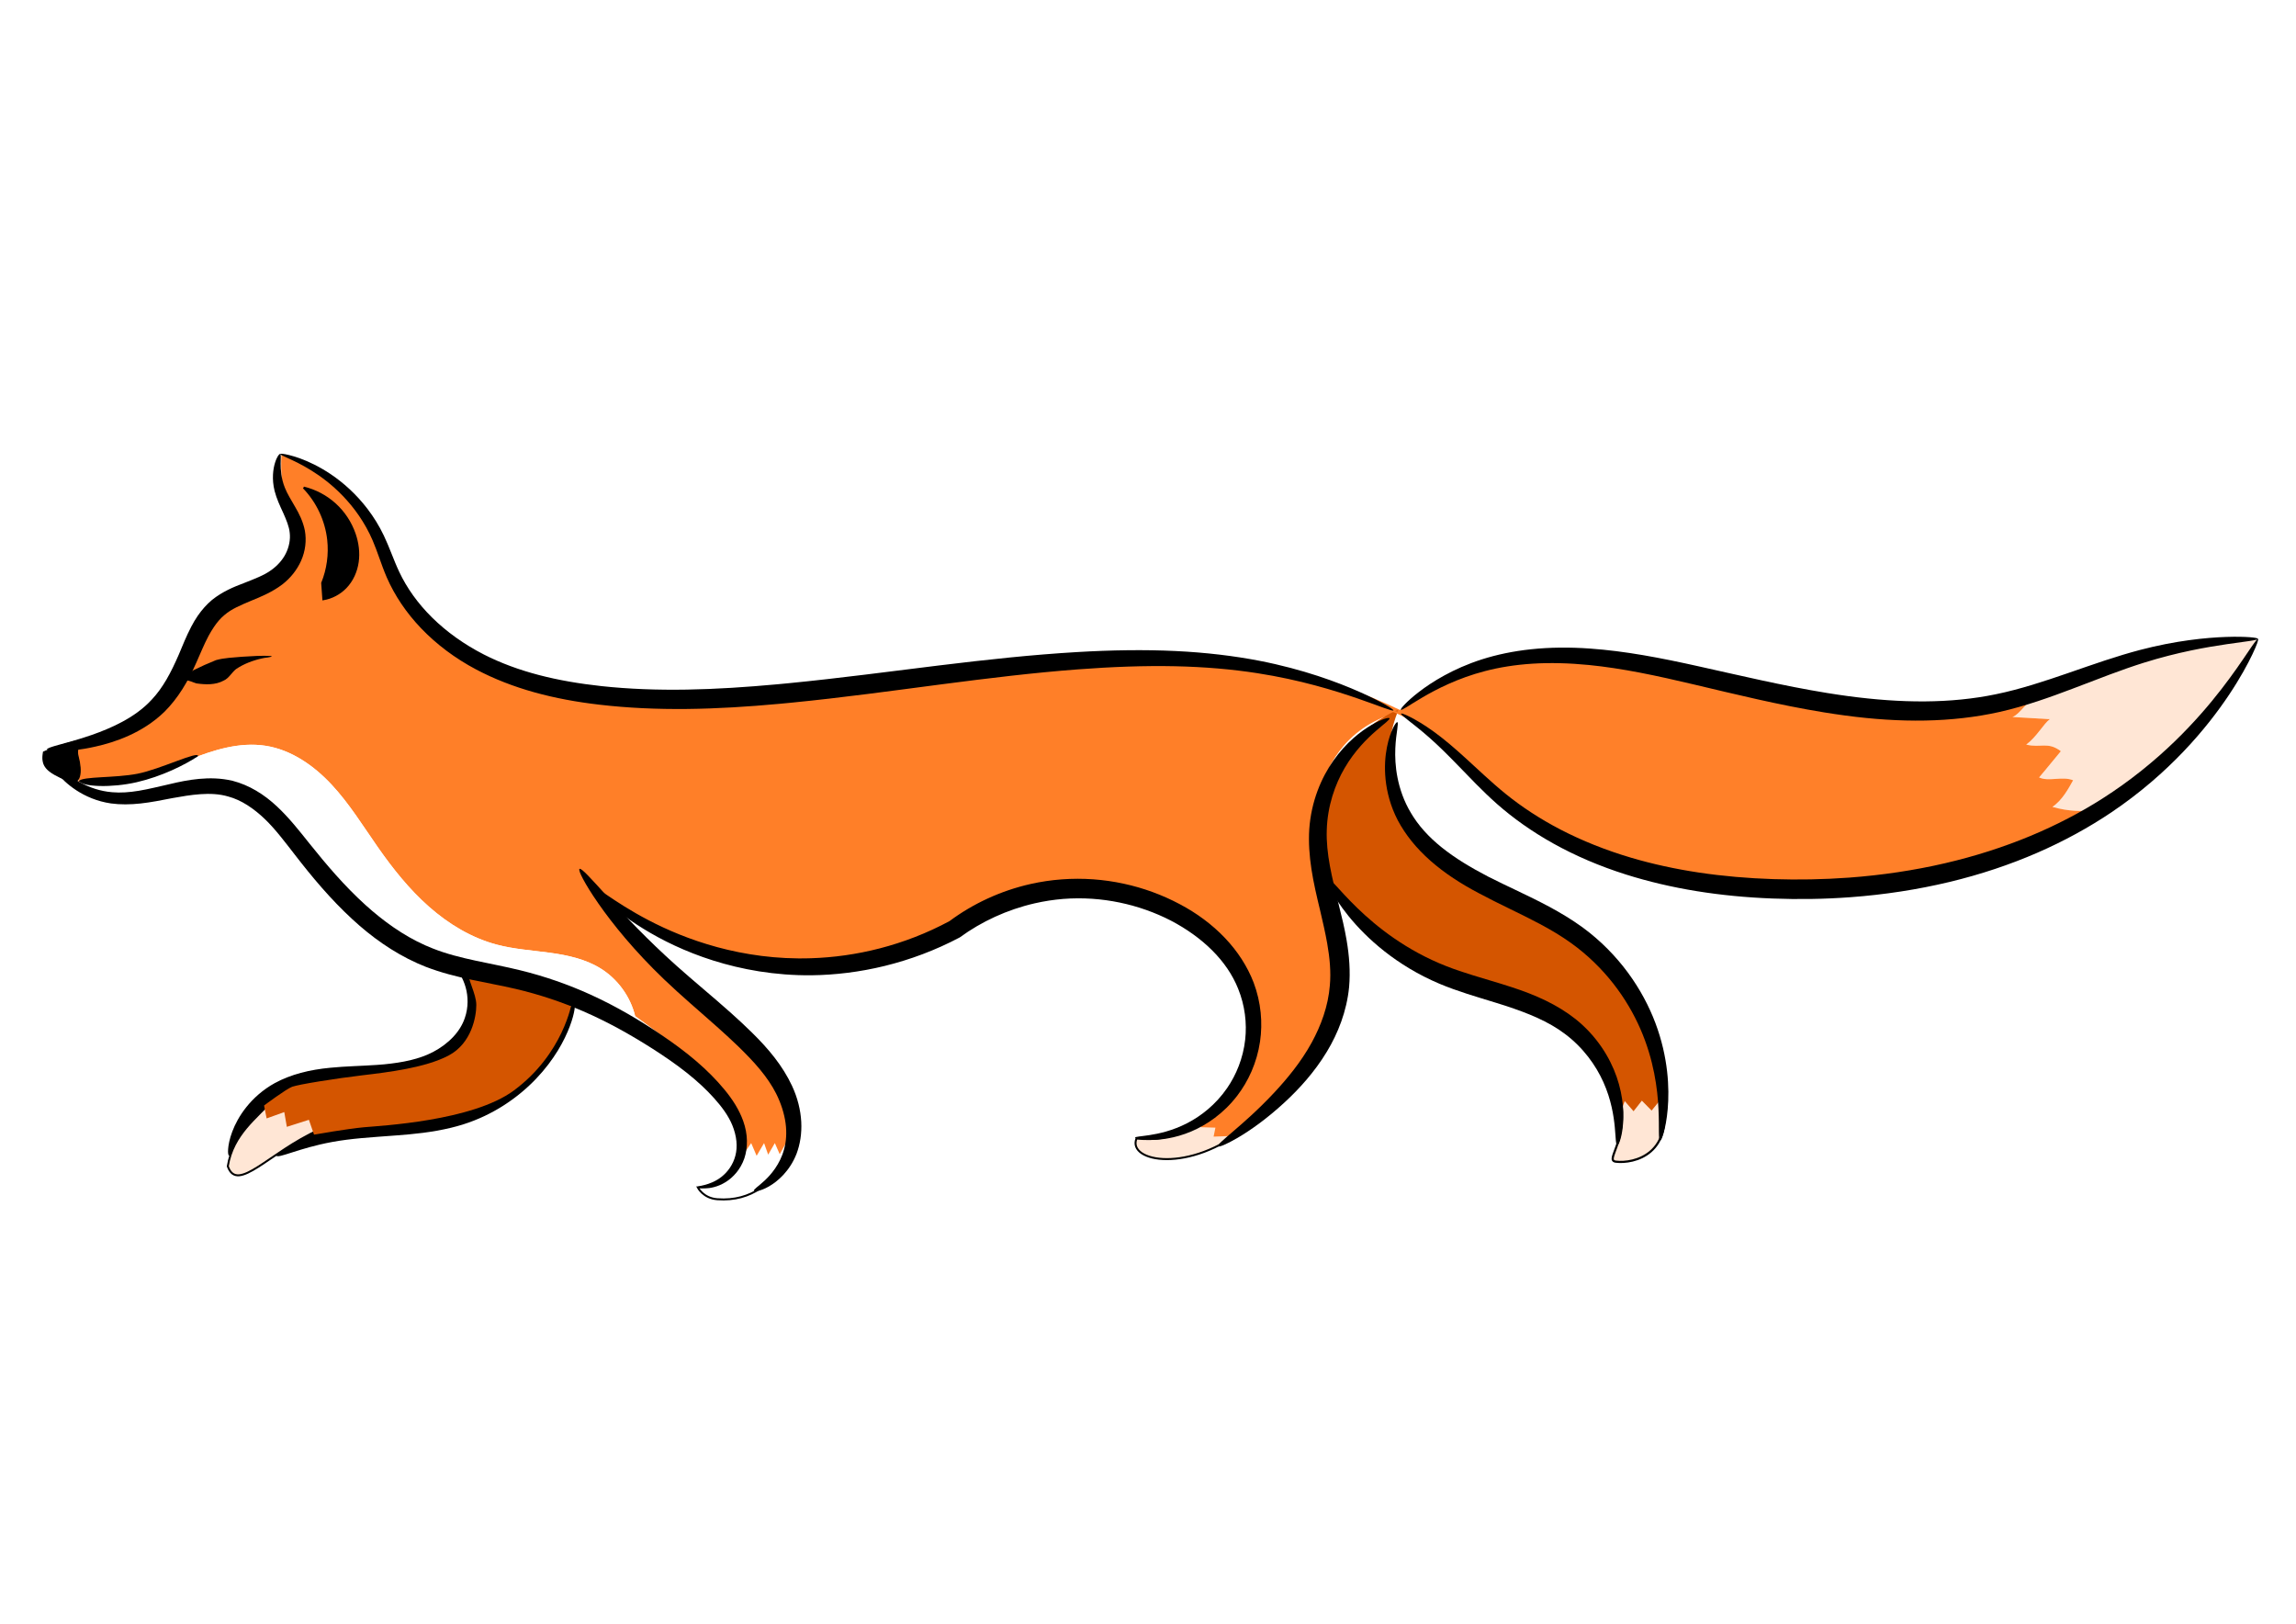 <?xml version="1.0" encoding="UTF-8"?>
<svg version="1.1" viewBox="0 0 1052.4 744.09" xmlns="http://www.w3.org/2000/svg">
<defs>
<filter id="e">
<feGaussianBlur stdDeviation="2.576"/>
</filter>
<filter id="d">
<feGaussianBlur stdDeviation="2.383"/>
</filter>
<filter id="c">
<feGaussianBlur stdDeviation="0.531"/>
</filter>
<filter id="b">
<feGaussianBlur stdDeviation="1.291"/>
</filter>
<filter id="a">
<feGaussianBlur stdDeviation="1.418"/>
</filter>
<filter id="f">
<feGaussianBlur stdDeviation="0.61"/>
</filter>
</defs>
<g transform="matrix(.9 0 0 .9 62.12 37.788)">
<path d="m332.17 548.19c-7.421 11.437-18.065 21.794-35.869 20.484-7.233-0.532-9.935-6.009-9.935-6.009 11.117 0.057 21.925-10.633 24.073-21.923l3.11-6.662 2.772 6.469 3.784-6.469c0.189 2.082 2.339 3.78 2.098 5.884l3.397-5.884 2.485 5.662 3.158-5.662 2.724 5.078z" fill="none" stroke="#000"/>
<path d="m509.77 537.77c20.228 1.903 27.65-6.225 39.989-13.159l-1.354 2.898 7.345 0.217-0.928 4.565 10.927-0.381c-28.674 23.769-60.736 17.832-55.98 5.861z" fill="#ffe6d5" stroke="#000"/>
<path d="m334.04 545.71c0.568-15.238-3.458-30.618-11.419-43.623-10.61-17.332-27.432-29.751-43.465-42.237-12.271-9.556-24.44-19.532-33.845-31.919-3.134-4.128-5.943-8.502-8.392-13.07 7.465 5.13 15.234 9.818 23.251 14.033 10.765 5.659 21.986 10.466 33.57 14.171 17.481 5.591 35.872 8.659 54.207 7.842 25.699-1.145 50.576-9.866 73.468-21.6 11.51-5.9 22.759-12.633 35.221-16.097 14.825-4.121 30.694-3.367 45.677 0.138 19.139 4.477 37.54 13.665 50.767 28.204 8.821 9.696 15.253 21.898 16.51 34.946 1.248 12.951-2.727 26.186-10.2 36.836-4.209 5.999-9.502 11.236-15.546 15.382l-1.207 3.284 7.345 0.217-0.928 4.565 10.927-0.381c8.525-6.878 16.472-14.473 23.729-22.678 14.121-15.966 25.928-35.178 27.629-56.425 0.903-11.283-1.084-22.593-3.557-33.639-2.472-11.046-5.446-22.028-6.561-33.293-0.918-9.268-0.553-18.71 1.656-27.757 2.209-9.047 6.302-17.697 12.353-24.777 7.743-9.06 18.66-15.352 30.38-17.511-19.935-9.705-41.023-17.037-62.679-21.792-53.501-11.747-109.19-7.609-163.44 0-37.34 5.238-74.492 12.096-112.07 15.176-35.406 2.902-71.767 2.322-105.46-8.95-29.958-10.024-57.731-29.247-73.158-56.814-7.073-12.639-11.528-26.865-20.624-38.136-8.431-10.446-20.662-17.756-33.855-20.235-0.585 9.425 0.474 18.951 3.113 28.018 1.192 4.095 2.705 8.105 3.562 12.283 0.857 4.178 1.024 8.619-0.449 12.621-1.298 3.527-3.811 6.519-6.778 8.826s-6.381 3.972-9.864 5.385c-6.965 2.826-14.478 4.806-20.326 9.526-4.14 3.341-7.177 7.867-9.582 12.612-2.405 4.745-4.233 9.757-6.373 14.628-5.765 13.125-14.052 25.476-25.683 33.855-10.01 7.212-22.296 11.215-34.633 11.285 1.463 2.674 2.516 5.572 3.113 8.561 0.582 2.916 0.73 5.919 0.436 8.879 10.888 1.382 22.048 0.586 32.63-2.326 8.12-2.235 15.843-5.681 23.664-8.805 12.449-4.973 25.826-9.212 39.073-7.154 13.096 2.034 24.599 10.085 33.634 19.782 9.034 9.697 16.005 21.087 23.6 31.948 7.631 10.911 15.997 21.406 25.982 30.214 9.985 8.808 21.682 15.909 34.554 19.315 8.793 2.327 17.939 2.896 26.952 4.122 9.013 1.226 18.144 3.2 25.88 7.985 8.705 5.384 15.17 14.274 17.61 24.214 8.154 5.874 16.181 11.924 24.076 18.142 8.279 6.522 16.548 13.38 22.275 22.228 4.837 7.473 7.677 16.142 8.856 24.966 0.196 1.466 0.347 2.938 0.454 4.413l3.449-5.016 2.772 6.469 3.784-6.469 2.098 5.884 3.397-5.884 2.485 5.662 3.158-5.662 2.724 5.078" fill="#ff7f28" filter="url(#b)"/>
<path d="m758.43 516.69 4.501 5.177 4.231-5.387 4.971 5.043 4.933-6.062c7.508 30.366-14.148 35.184-23.1 34.092-5.95-0.726 6.295-9.801 2.273-33.014z" fill="#ffe6d5" stroke="#000" stroke-width="1.109px"/>
<path d="m756.79 523.21 1.641-4.526 4.501 5.177 4.231-5.387 4.971 5.043 4.933-6.062s2.905-29.583-21.474-63.66c-15.781-22.059-42.925-34.395-55.858-40.174-24.381-10.893-53.381-35.771-56.959-50.08-3.643-9.787-7.711-23.54 0.275-43.751 0 0-0.275-1.101-9.906 4.953-9.631 6.054-28.417 24.81-29.718 50.63s4.324 36.113 15.37 46.569 31.683 27.449 55.347 34.604c13.607 4.114 47.878 17.886 57.784 26.14 9.906 8.255 18.161 18.986 19.812 22.563s5.049 17.96 5.049 17.96z" fill="#d45500" filter="url(#a)"/>
<path d="m551.28 541.7c-0.19-0.303 0.446-1.104 1.793-2.378 1.347-1.274 3.403-3.022 6.022-5.269 5.237-4.494 12.745-10.993 21.012-19.863 3.218-3.461 6.55-7.271 9.786-11.475 3.237-4.204 6.378-8.802 9.143-13.857 4.674-8.557 8.395-18.481 9.227-29.087 0.609-6.801-0.041-13.933-1.345-21.338-1-5.683-2.335-11.345-3.635-16.932-1.688-6.961-3.332-13.951-4.391-20.858-1.059-6.907-1.531-13.732-1.118-20.347 0.48-7.052 2.014-13.627 4.183-19.488s4.972-11.011 8.019-15.379h1e-5c3.295-4.718 6.854-8.512 10.233-11.503s6.579-5.185 9.294-6.766c2.715-1.581 4.948-2.554 6.515-3.08 1.567-0.527 2.469-0.613 2.623-0.317s-0.446 0.959-1.662 2.011c-1.216 1.052-3.047 2.497-5.288 4.453-2.24 1.956-4.89 4.429-7.659 7.547-2.768 3.118-5.657 6.887-8.266 11.371-2.416 4.149-4.593 8.922-6.215 14.24-1.622 5.317-2.689 11.179-2.862 17.353-0.201 5.809 0.438 11.918 1.616 18.325s2.894 13.111 4.603 20.095c1.424 5.595 2.843 11.462 3.884 17.567 1.356 7.955 1.98 15.986 1.274 23.923-0.61 6.191-2.034 12.073-3.991 17.55s-4.448 10.548-7.223 15.158c-3.269 5.437-6.886 10.26-10.572 14.56s-7.439 8.081-11.054 11.421c0 0 0 1e-5 -1e-5 1e-5 -9.265 8.578-17.721 14.405-23.799 17.988-3.039 1.791-5.492 3.025-7.222 3.747-1.73 0.722-2.737 0.933-2.926 0.63z" fill-rule="evenodd"/>
<path d="m226.12 400.46c0.441-0.311 1.913 0.896 4.296 3.339 2.384 2.443 5.684 6.121 9.86 10.7 4.177 4.579 9.233 10.056 15.143 16.076 5.909 6.019 12.674 12.579 20.231 19.325 4.222 3.769 8.718 7.614 13.385 11.596 4.667 3.982 9.506 8.102 14.372 12.455 3.607 3.227 7.117 6.485 10.476 9.798 4.2 4.108 8.194 8.415 11.68 12.939 3.486 4.524 6.463 9.264 8.755 14.176 2.848 6.052 4.406 12.413 4.727 18.359 0.321 5.945-0.588 11.475-2.362 16.208l-1e-5 1e-5c-1.745 4.52-4.236 8.114-6.78 10.851-2.545 2.737-5.146 4.625-7.383 5.897-2.237 1.272-4.115 1.937-5.426 2.239-1.311 0.302-2.058 0.248-2.183-0.052-0.125-0.3 0.374-0.833 1.345-1.653s2.416-1.936 4.101-3.513c1.684-1.577 3.612-3.624 5.418-6.261 1.806-2.637 3.495-5.872 4.506-9.638 1.113-3.947 1.444-8.477 0.785-13.356-0.659-4.879-2.31-10.11-4.848-15.146-2.104-4.138-4.867-8.174-8.146-12.145-3.279-3.972-7.073-7.88-11.111-11.809-3.262-3.146-6.684-6.283-10.217-9.442-4.767-4.261-9.537-8.39-14.161-12.471-4.624-4.08-9.1-8.112-13.308-12.133-7.532-7.199-14.124-14.289-19.72-20.868-5.596-6.58-10.198-12.647-13.803-17.82-3.605-5.173-6.217-9.448-7.833-12.49-1.615-3.042-2.239-4.849-1.798-5.16z" fill-rule="evenodd"/>
<path d="m509.1 537.28c0.013-0.213 0.668-0.372 1.909-0.544 1.241-0.172 3.07-0.358 5.422-0.721 2.351-0.363 5.229-0.906 8.51-1.852s6.971-2.3 10.831-4.311c3.412-1.776 6.96-4.073 10.41-7.001s6.801-6.488 9.711-10.711c2.323-3.368 4.369-7.167 5.97-11.329s2.757-8.687 3.279-13.439c0.457-4.146 0.429-8.477-0.151-12.854-0.58-4.377-1.713-8.799-3.458-13.077v-2e-5c-2.814-7.054-7.341-13.646-13.22-19.512-5.879-5.866-13.108-11.005-21.017-15.135-8.008-4.122-16.802-7.268-26.063-9.19-9.261-1.922-18.988-2.619-28.76-1.853-4.848 0.392-9.713 1.142-14.538 2.246-14.047 3.213-27.124 9.289-38.163 17.36-12.47 6.597-25.393 11.371-38.155 14.504-12.762 3.132-25.361 4.624-37.328 4.771-9.324 0.092-18.246-0.65-26.625-1.979-8.379-1.33-16.215-3.247-23.423-5.517s-13.789-4.894-19.71-7.652c-5.921-2.758-11.183-5.651-15.792-8.484-9.217-5.665-15.82-11.057-20.073-14.971-2.127-1.957-3.669-3.553-4.647-4.692-0.979-1.139-1.395-1.821-1.241-1.995s0.873 0.167 2.134 0.959c1.261 0.792 3.064 2.036 5.417 3.629 4.707 3.187 11.622 7.797 20.921 12.65s21.017 9.941 34.994 13.725c6.989 1.892 14.533 3.453 22.547 4.468s16.498 1.484 25.31 1.183c11.248-0.356 23.041-1.944 34.947-5.022 11.907-3.079 23.926-7.649 35.491-13.872 11.929-8.871 26.081-15.494 41.347-18.917 5.244-1.176 10.538-1.957 15.823-2.343 10.763-0.811 21.431 8e-3 31.56 2.194 10.129 2.186 19.72 5.739 28.438 10.372 8.711 4.57 16.635 10.443 23.096 17.233 6.462 6.79 11.46 14.498 14.635 22.747l1e-5 1e-5c1.901 5.037 3.065 10.182 3.579 15.24 0.514 5.057 0.379 10.027-0.311 14.762-0.792 5.426-2.305 10.515-4.31 15.143-2.005 4.628-4.503 8.794-7.293 12.444-3.499 4.574-7.435 8.317-11.429 11.307s-8.046 5.231-11.897 6.872c-4.359 1.856-8.443 2.947-12.025 3.578-3.582 0.632-6.665 0.807-9.149 0.784-2.484-0.024-4.372-0.244-5.629-0.485-1.258-0.241-1.888-0.5-1.875-0.713z" fill-rule="evenodd"/>
<path d="m999.74 370.66c-8.906 0.517-14.989 0.636-23.489-1.782 5.092-3.381 8.367-9.681 10.548-13.543-5.451-2.244-12.437 0.855-17.33-1.455 4.619-5.368 7.23-8.82 11.079-13.349-6.712-5.062-10.257-1.516-17.625-3.373 5.357-3.967 8.8-10.553 11.978-12.92l-19.003-1.134c3.912-1.42 7.199-8.136 12.074-9.942 30.777-11.404 78.35-28.757 112.53-29.92-16.393 28.012-31.943 50.313-80.767 87.418z" fill="#ffe6d5" filter="url(#c)"/>
<path d="m999.74 370.66c-8.906 0.517-14.989 0.636-23.489-1.782 5.092-3.381 8.367-9.681 10.548-13.543-5.451-2.244-12.437 0.855-17.33-1.455 4.619-5.368 7.23-8.82 11.079-13.349-6.712-5.062-10.257-1.516-17.625-3.373 5.357-3.967 8.8-10.553 11.978-12.92l-19.003-1.134c3.912-1.42 7.199-8.136 12.074-9.942 0 0-5.246 1.324-14.974 4.437-9.728 3.113-41.638 3.502-61.095 2.724s-61.095-10.118-103.51-19.068c-42.416-8.95-56.049-12.518-88.334-7.394-24.516 3.891-57.203 26.461-57.203 26.461l-4.403-0.55s22.692 7.555 42.927 31.292c14.285 16.757 45.529 35.022 74.715 47.086 29.185 12.063 59.569 14.359 118.69 12.452 60.316-1.946 121.02-38.914 124.96-39.943z" fill="#ff8029" filter="url(#d)"/>
<path d="m642.64 325.76c0.361 0.136 0.255 1.388-0.054 3.636-0.309 2.248-0.81 5.508-0.982 9.674-0.172 4.166-6e-3 9.257 1.115 14.928 1.121 5.672 3.205 11.938 6.848 17.988 1.835 3.12 4.059 6.158 6.674 9.085s5.62 5.743 8.974 8.44c3.354 2.696 7.058 5.272 11.025 7.739 3.968 2.467 8.2 4.825 12.568 7.103 4.828 2.462 9.909 4.861 15.133 7.355s10.592 5.086 15.964 7.971c5.947 3.194 11.699 6.654 17.083 10.569 9.24 6.773 16.986 14.757 23.146 23.126 6.16 8.369 10.737 17.117 13.918 25.553 3.292 8.738 5.094 17.104 5.953 24.541 0.859 7.438 0.784 13.952 0.327 19.243-0.456 5.291-1.285 9.368-2.048 12.089-0.763 2.721-1.451 4.096-1.869 4.022-0.419-0.074-0.545-1.588-0.573-4.35-0.027-2.762 0.036-6.778-0.214-11.855-0.25-5.077-0.82-11.223-2.192-18.128-1.372-6.905-3.552-14.572-6.999-22.481-3.326-7.638-7.852-15.507-13.721-23.019-5.869-7.511-13.08-14.661-21.544-20.727-4.917-3.554-10.293-6.744-15.984-9.78-5.14-2.742-10.381-5.287-15.574-7.823-5.193-2.536-10.336-5.064-15.301-7.728-4.56-2.395-9-4.978-13.179-7.753-4.179-2.775-8.097-5.741-11.655-8.881s-6.755-6.453-9.536-9.899c-2.781-3.446-5.147-7.025-7.086-10.678-3.754-7.225-5.56-14.447-6.217-20.828s-0.175-11.933 0.685-16.34c0.86-4.407 2.089-7.686 3.114-9.813 1.025-2.127 1.837-3.119 2.198-2.983z" fill-rule="evenodd"/>
<path d="m606.51 404.73c0.483-0.304 2.021 1.184 4.604 3.989 2.584 2.805 6.236 6.922 11.157 11.682 4.92 4.76 11.125 10.16 18.707 15.387 7.583 5.226 16.55 10.273 26.715 14.242h1e-5c4.253 1.67 8.757 3.162 13.455 4.612 4.698 1.45 9.591 2.858 14.598 4.408 1.683 0.521 3.361 1.053 5.029 1.602 5.993 1.942 11.89 4.176 17.418 6.864 5.528 2.688 10.687 5.83 15.282 9.476 5.347 4.287 9.728 9.183 13.168 14.21s5.943 10.182 7.663 15.099c1.837 5.256 2.782 10.214 3.186 14.579 0.404 4.365 0.27 8.142-0.076 11.186-0.347 3.044-0.902 5.361-1.426 6.895s-1.013 2.289-1.367 2.232-0.557-0.919-0.709-2.482c-0.152-1.563-0.256-3.829-0.529-6.696-0.273-2.866-0.717-6.337-1.6-10.248s-2.208-8.268-4.245-12.785v-1e-5c-1.904-4.227-4.442-8.605-7.717-12.83-3.275-4.225-7.289-8.297-12.031-11.814-4.055-3.046-8.687-5.673-13.765-7.986s-10.604-4.315-16.351-6.205c-1.608-0.52-3.237-1.031-4.886-1.54-4.903-1.514-9.812-2.965-14.63-4.527s-9.544-3.236-14.09-5.144h-1e-5c-10.876-4.587-20.277-10.439-27.995-16.511-7.718-6.072-13.765-12.355-18.288-17.93s-7.543-10.437-9.346-13.91c-1.804-3.473-2.415-5.553-1.932-5.857z" fill-rule="evenodd"/>
<g transform="translate(-168.75 320.65)" fill-rule="evenodd">
<path d="m328.77 125.45c0.151-0.228 0.65-0.229 1.468 0.044 0.818 0.272 1.955 0.821 3.303 1.751 1.348 0.93 2.908 2.245 4.474 4.055s3.141 4.119 4.402 6.979c1.136 2.585 1.999 5.598 2.34 8.939s0.159 7.011-0.807 10.774c-1.22 4.535-3.491 9.019-6.759 13.057-3.268 4.038-7.535 7.629-12.464 10.321-4.205 2.312-8.777 4.083-13.558 5.367-4.781 1.284-9.77 2.083-14.767 2.534-1.255 0.12-2.513 0.223-3.771 0.312-8.497 0.602-16.51 0.592-23.908 1.134-4.793 0.377-9.377 0.936-13.611 1.837s-8.117 2.143-11.586 3.775c-5.35 2.458-9.764 5.848-13.243 9.312-3.479 3.464-6.03 7.006-7.913 10.072s-3.111 5.665-4.015 7.448c-0.904 1.784-1.502 2.758-1.932 2.672-0.43-0.086-0.669-1.234-0.517-3.337 0.152-2.103 0.71-5.17 2.108-8.889 1.398-3.719 3.654-8.098 7.174-12.499 3.52-4.402 8.318-8.827 14.537-12.252 4.019-2.176 8.477-3.907 13.23-5.186 4.754-1.279 9.802-2.106 14.928-2.592 7.883-0.787 15.994-0.897 24.04-1.466 1.191-0.084 2.37-0.179 3.537-0.288 4.625-0.457 9.102-1.103 13.278-2.104 4.175-1.001 8.048-2.357 11.522-4.166 3.98-2.09 7.531-4.755 10.302-7.719s4.762-6.225 5.883-9.57c0.967-2.744 1.388-5.548 1.416-8.185 0.028-2.636-0.338-5.106-0.941-7.302-0.664-2.433-1.62-4.554-2.612-6.341s-2.023-3.243-2.91-4.415c-0.887-1.172-1.631-2.064-2.104-2.732-0.473-0.667-0.676-1.113-0.525-1.34z"/>
<path d="m392.12 148.13c0.423 0.14 0.519 1.286 0.205 3.317-0.314 2.03-1.044 4.945-2.393 8.523-1.349 3.578-3.322 7.821-6.129 12.399-2.807 4.578-6.452 9.491-11.051 14.303-4.484 4.7-9.886 9.311-16.17 13.364-6.283 4.053-13.448 7.543-21.292 9.988-1.921 0.591-3.865 1.121-5.829 1.597-9.737 2.361-19.213 3.257-27.9 3.908-6.266 0.49-12.171 0.858-17.626 1.359-5.455 0.502-10.461 1.138-14.975 1.967-8.659 1.573-15.583 3.773-20.419 5.313-2.418 0.77-4.32 1.379-5.668 1.703-1.348 0.325-2.143 0.364-2.321 0.043-0.178-0.321 0.271-0.986 1.321-1.931s2.701-2.17 4.945-3.551c4.488-2.761 11.382-6.172 20.442-8.78 4.723-1.352 9.97-2.461 15.593-3.353 5.623-0.893 11.621-1.569 17.809-2.257 8.573-0.983 17.591-1.97 26.443-4.121 1.785-0.434 3.537-0.911 5.254-1.437 6.971-2.106 13.424-5.082 19.203-8.525 5.778-3.442 10.88-7.348 15.262-11.336 4.486-4.09 8.229-8.273 11.305-12.185 3.076-3.912 5.49-7.554 7.398-10.625 1.908-3.071 3.317-5.573 4.381-7.261 1.063-1.688 1.789-2.561 2.212-2.421z"/>
</g>
<g transform="matrix(.988 .153 -.153 .988 -470.22 -793.28)" fill-rule="evenodd">
<path d="m1272.1 929.2c-0.221-0.19 0.286-1.237 1.546-3.027s3.278-4.32 6.175-7.355 6.677-6.574 11.476-10.253 10.622-7.5 17.54-10.964v-1e-5c7.043-3.516 15.161-6.618 24.215-9.008 9.054-2.39 19.047-4.062 29.637-4.926 8.64-0.712 17.685-0.944 27.044-0.805 9.36 0.138 19.035 0.646 28.931 1.295 10.61 0.687 21.529 1.482 32.684 2.142 11.155 0.66 22.546 1.183 34.108 1.261 3.623 0.024 7.223 4e-3 10.797-0.067 13.42-0.28 26.524-1.303 38.959-3.32 12.435-2.017 24.2-5.029 35.062-9.088v-1e-5c6.205-2.302 12.143-4.942 17.866-7.697s11.233-5.622 16.564-8.43c6.23-3.288 12.228-6.502 18.027-9.458 5.799-2.956 11.398-5.654 16.789-7.999 8.655-3.761 16.696-6.586 23.835-8.718 7.139-2.131 13.378-3.572 18.502-4.546 5.124-0.975 9.133-1.487 11.866-1.701 2.733-0.214 4.191-0.132 4.247 0.191 0.056 0.323-1.29 0.872-3.883 1.69s-6.433 1.908-11.338 3.42-10.876 3.447-17.69 6.012c-6.813 2.565-14.47 5.763-22.688 9.813-5.122 2.522-10.47 5.389-16.072 8.522-5.601 3.133-11.454 6.532-17.628 10.029-5.277 2.995-10.802 6.064-16.631 9.04-5.829 2.976-11.962 5.859-18.474 8.429v1e-5c-11.427 4.479-23.771 7.84-36.739 10.099-12.968 2.259-26.559 3.416-40.37 3.698-3.673 0.078-7.364 0.101-11.071 0.075-11.83-0.082-23.402-0.648-34.656-1.387-11.254-0.739-22.19-1.65-32.753-2.487-9.828-0.771-19.339-1.438-28.476-1.77-9.137-0.332-17.899-0.328-26.239 0.128-10.198 0.566-19.782 1.818-28.476 3.726s-16.504 4.467-23.339 7.431c-6.723 2.904-12.502 6.161-17.373 9.308-4.87 3.147-8.837 6.183-11.998 8.755-3.161 2.572-5.523 4.679-7.171 6.069-1.647 1.391-2.585 2.064-2.806 1.874z"/>
<path d="m1272.5 931.18c0.123-0.31 1.806-0.025 4.866 0.975 3.06 1 7.502 2.724 12.974 5.52 2.615 1.338 5.451 2.92 8.48 4.743 3.029 1.823 6.25 3.886 9.658 6.141 3.409 2.255 7.005 4.702 10.818 7.231 3.813 2.528 7.844 5.138 12.165 7.643 8.839 5.139 19.039 9.854 30.482 13.699 11.444 3.844 24.135 6.815 37.681 8.631 11.234 1.502 23.058 2.233 35.321 2.168 12.264-0.065 24.968-0.925 37.917-2.503 12.463-1.528 25.157-3.7 37.897-6.644 16.509-3.815 32.322-8.76 47.148-14.704 14.673-5.885 28.38-12.766 40.817-20.345 12.437-7.579 23.604-15.855 33.393-24.454 12.858-11.284 23.341-23.073 31.767-34.159 8.427-11.087 14.809-21.472 19.663-30.242 4.854-8.77 8.196-15.927 10.503-20.807 2.307-4.88 3.598-7.486 4.013-7.344s-0.071 3.026-1.643 8.253c-1.572 5.228-4.249 12.803-8.56 22.087s-10.274 20.284-18.465 32.058-18.624 24.325-31.668 36.38c-9.94 9.178-21.357 18.015-34.123 26.088-12.766 8.072-26.881 15.377-42.015 21.572-15.277 6.256-31.579 11.428-48.578 15.361-13.118 3.035-26.177 5.228-38.98 6.713-13.311 1.554-26.42 2.315-39.1 2.216-12.681-0.099-24.934-1.057-36.579-2.836-14.068-2.143-27.238-5.58-39.071-9.96-11.833-4.38-22.331-9.7-31.346-15.45-4.396-2.811-8.404-5.676-12.135-8.431-3.731-2.755-7.184-5.4-10.42-7.842-3.235-2.442-6.253-4.683-9.071-6.686-2.818-2.003-5.437-3.769-7.844-5.305-5.032-3.215-9.122-5.45-11.885-7.009-2.764-1.559-4.204-2.45-4.082-2.761z"/>
</g>
<path d="m73.655 189.2c0.079-0.283 1.701-0.177 4.699 0.569 2.998 0.746 7.383 2.152 12.709 4.821 5.326 2.668 11.61 6.623 17.927 12.482 3.158 2.929 6.316 6.332 9.294 10.259 2.978 3.927 5.777 8.378 8.166 13.371 1.417 2.973 2.671 6.066 3.917 9.186s2.484 6.265 3.935 9.314c3.853 8.19 9.483 16.124 16.781 23.314 7.298 7.191 16.268 13.638 26.345 18.784 8.592 4.378 18.012 7.832 28.068 10.458 10.056 2.625 20.746 4.423 31.768 5.623 14.015 1.509 28.578 2.031 43.557 1.781 14.979-0.25 30.376-1.272 46.029-2.705 1.921-0.177 3.847-0.36 5.776-0.549 26.376-2.581 51.977-6.044 76.519-9.037 12.271-1.496 24.275-2.883 35.969-4.047 11.694-1.164 23.078-2.106 34.102-2.757h2e-5c17.832-1.06 34.774-1.303 50.409-0.551 15.635 0.751 29.964 2.49 42.701 4.96 11.254 2.187 21.216 4.917 29.784 7.719 8.568 2.802 15.744 5.675 21.488 8.229s10.06 4.786 12.917 6.414c2.857 1.628 4.257 2.65 4.125 2.925s-1.791-0.21-4.868-1.302-7.578-2.791-13.444-4.812-13.101-4.363-21.646-6.646c-8.545-2.283-18.403-4.505-29.458-6.217-12.512-1.944-26.541-3.196-41.868-3.523-15.327-0.327-31.954 0.276-49.546 1.605-1e-5 0-2e-5 1e-5 -3e-5 1e-5 -10.877 0.826-22.127 1.924-33.714 3.225-11.587 1.301-23.51 2.804-35.738 4.397-24.454 3.187-50.121 6.764-76.758 9.371-1.949 0.191-3.894 0.375-5.836 0.553-15.825 1.457-31.489 2.444-46.809 2.608-15.319 0.164-30.293-0.496-44.755-2.187-11.388-1.318-22.528-3.347-33.079-6.29-10.551-2.942-20.513-6.798-29.65-11.631-10.772-5.688-20.278-12.881-27.967-20.901-7.689-8.02-13.565-16.865-17.537-25.939-1.466-3.386-2.644-6.695-3.772-9.85-1.128-3.155-2.207-6.155-3.41-8.947-2.003-4.674-4.41-8.904-7.006-12.688-2.597-3.783-5.384-7.121-8.194-10.043-5.62-5.845-11.301-10.02-16.155-13.027-4.853-3.006-8.894-4.869-11.643-6.121s-4.213-1.913-4.134-2.196z" fill-rule="evenodd"/>
<path d="m46.994 551.89c2.593-16.43 15.165-24.869 22.443-33.454l0.058 6.744 8.985-3.231 1.309 7.521 11.235-3.589 2.456 7.429c-25.424 11.463-41.658 32.534-46.486 18.58z" fill="#ffe6d5" stroke="#000" stroke-width="1px"/>
<path d="m66.772 527.52 8.985-3.231 1.309 7.521 11.235-3.589 2.607 7.558s16.884-2.985 25.445-3.763c8.561-0.778 55.235-3.144 76.271-18.679 25.294-18.679 29.574-44.751 29.574-44.751s-5.837-5.059-10.896-7.005-20.624-6.226-26.851-7.005c-6.226-0.778-15.176-2.724-15.176-2.724-0.389 4.67 4.28 12.063 4.28 17.9 0 5.837-2.335 19.457-14.009 25.683-11.674 6.226-30.742 8.561-43.973 10.118s-32.688 4.67-35.801 5.837c-3.113 1.167-14.313 9.557-14.313 9.557z" fill="#d45500" filter="url(#f)"/>
<path d="m3.491 353.73c8.14-2.162 15.851-5.658 23.664-8.805 12.437-5.01 25.826-9.226 39.073-7.154 13.093 2.048 24.591 10.099 33.626 19.793 9.035 9.694 16.01 21.08 23.608 31.937 7.634 10.909 16 21.403 25.984 30.212 9.984 8.809 21.68 15.911 34.551 19.317 8.793 2.327 17.939 2.896 26.951 4.123 9.013 1.226 18.144 3.2 25.88 7.984 8.705 5.384 15.17 14.274 17.61 24.214-14.91-5.173-29.96-9.944-45.127-14.308-17.739-5.104-35.687-9.667-52.831-16.51-15.226-6.077-29.909-14.055-41.825-25.315-16.105-15.219-26.497-35.76-42.925-50.63-8.043-7.279-17.826-13.204-28.617-14.308-7.988-0.818-15.99 1.039-23.745 3.12-7.755 2.081-15.555 4.417-23.582 4.585-8.589 0.18-17.215-2.208-24.489-6.778 10.673 1.81 21.732 1.303 32.194-1.476" fill="#fff" filter="url(#e)"/>
<path d="m-45.593 340.88c0.239-0.119 0.885 0.657 2.048 2.121 1.163 1.464 2.862 3.619 5.388 6.063 2.526 2.444 5.9 5.186 10.292 7.539s9.823 4.328 16.01 4.822c4.187 0.375 8.696 0.061 13.551-0.745 4.855-0.806 10.056-2.108 15.622-3.366 4.658-1.122 9.71-2.195 15.087-2.691 5.377-0.496 11.08-0.415 16.986 0.971 4.218 1.081 8.267 2.815 12.076 5.059 3.809 2.244 7.379 4.999 10.635 8.068 6.09 5.695 11.287 12.308 16.461 18.796 8.605 10.733 17.836 21.647 28.612 31.386 8.997 8.114 19.114 15.458 30.418 20.495 1.248 0.556 2.505 1.081 3.772 1.575 7.018 2.79 14.406 4.617 21.903 6.234 7.497 1.617 15.102 3.027 22.58 4.864 12.739 3.112 24.769 7.362 35.872 12.407 0 0 1e-5 0 1e-5 1e-5 13.432 6.109 25.444 13.296 36.196 20.591 6.349 4.288 12.335 8.718 17.719 13.338 5.385 4.62 10.17 9.428 14.253 14.377 2.083 2.512 3.992 5.117 5.619 7.797 1.627 2.679 2.971 5.433 3.975 8.231 1.207 3.339 1.834 6.751 1.91 9.995 0.076 3.244-0.398 6.319-1.328 9.09-0.989 2.873-2.458 5.315-4.11 7.303-1.651 1.989-3.486 3.527-5.299 4.675-2.097 1.325-4.142 2.123-5.944 2.604s-3.367 0.645-4.62 0.666c-1.253 0.022-2.198-0.098-2.823-0.242-0.625-0.144-0.931-0.312-0.925-0.463 6e-3 -0.15 0.324-0.281 0.921-0.431 0.597-0.15 1.476-0.321 2.595-0.615 1.119-0.293 2.48-0.71 3.993-1.384s3.183-1.606 4.816-2.932c1.414-1.146 2.806-2.597 4.011-4.368 1.205-1.771 2.226-3.865 2.824-6.204 0.6-2.254 0.788-4.751 0.526-7.393-0.262-2.642-0.976-5.43-2.102-8.171-0.96-2.319-2.247-4.614-3.812-6.892-1.565-2.278-3.406-4.54-5.425-6.802-3.99-4.447-8.655-8.762-13.926-12.947-5.271-4.185-11.149-8.239-17.434-12.263-10.679-6.804-22.437-13.489-35.372-19.092-1e-5 0-1e-5 -1e-5 -2e-5 -1e-5 -10.688-4.634-22.216-8.533-34.382-11.382-7.148-1.665-14.675-2.995-22.391-4.64-7.715-1.645-15.618-3.604-23.468-6.643-1.412-0.557-2.811-1.146-4.197-1.767-12.551-5.624-23.519-13.587-32.993-22.322-11.332-10.428-20.777-21.824-29.327-32.876-5.163-6.638-9.907-12.984-15.235-18.129-2.854-2.73-5.862-5.186-8.987-7.17s-6.366-3.496-9.691-4.392c-4.614-1.371-9.438-1.54-14.248-1.208-4.81 0.332-9.607 1.164-14.224 1.997-5.516 1.078-10.975 2.168-16.237 2.739-5.262 0.571-10.328 0.628-15.086-0.022-7.101-1.03-13.023-3.684-17.639-6.69-4.616-3.005-7.949-6.369-10.286-9.329s-3.7-5.526-4.461-7.312c-0.761-1.787-0.938-2.801-0.699-2.92z" fill-rule="evenodd"/>
<path d="m-27.687 334.76c7.899-1.703-3.942-0.305-1.594 8.444 2.044 7.614 1.518 15.354-5.142 12.334-11.232-4.735-13.63-7.503-12.426-14.546 6.104-2.85 15.709-5.463 19.162-6.232z" stroke="#000" stroke-width=".625px"/>
<path d="m40.994 294.15c4.263-1.19 8.738-1.297 13.122-1.706 5.093-0.281 10.214-0.723 15.311-0.38-0.441 0.843-3.535 0.757-4.99 1.212-4.679 1.036-9.284 2.767-13.27 5.461-2.259 1.801-3.566 4.653-6.314 5.864-4.215 2.289-9.223 2.05-13.821 1.414-1.806-0.504-3.457-1.548-5.394-1.514-2.837-0.613-5.586 0.679-2.968-1.285 2.618-1.964 10.321-5.867 18.323-9.066z"/>
<path d="m73.655 189.2c0.24 0.082 0.33 0.559 0.34 1.386 0.009 0.828-0.06 2.009-0.071 3.514-0.011 1.505 0.04 3.337 0.332 5.423 0.292 2.087 0.828 4.431 1.809 6.857 0.582 1.472 1.352 3.001 2.265 4.634 0.914 1.633 1.972 3.371 3.064 5.294 0.946 1.615 1.911 3.386 2.77 5.36 0.859 1.974 1.613 4.15 2.09 6.582 0.878 4.934 0.287 10.366-1.97 15.394-2.059 4.581-5.348 8.752-9.56 11.994-4.959 3.757-10.626 6.177-15.977 8.333-4.989 2.121-9.859 4.085-13.43 7.195-1.997 1.629-3.754 3.703-5.35 6.055-0.98 1.446-1.889 2.978-2.748 4.549-2.29 4.256-4.133 8.941-6.247 13.632-2.073 4.682-4.401 9.254-7.08 13.487-2.68 4.233-5.711 8.127-9.116 11.524-5.759 5.596-12.1 9.423-18.176 12.18-6.076 2.757-11.891 4.448-16.986 5.582-7.606 1.726-13.811 2.306-18.071 2.385-4.261 0.079-6.588-0.32-6.642-0.906-0.055-0.586 2.161-1.314 6.167-2.416 4.007-1.102 9.814-2.603 16.837-5.052 4.679-1.655 9.94-3.73 15.252-6.583 5.312-2.853 10.676-6.482 15.198-11.443 2.756-2.93 5.212-6.366 7.447-10.2 2.234-3.834 4.247-8.065 6.181-12.507 1.917-4.488 3.805-9.393 6.418-14.369 0.963-1.859 2.055-3.716 3.301-5.523 2.028-2.941 4.427-5.689 7.252-8.063 5.275-4.234 11.019-6.612 16.184-8.553 5.427-2.156 10.355-3.959 14.057-6.69 3.157-2.279 5.708-5.158 7.29-8.294 1.726-3.411 2.438-7.172 2.056-10.544-0.149-1.69-0.607-3.373-1.195-5.042s-1.307-3.325-2.025-4.956c-0.879-1.922-1.78-3.833-2.562-5.733s-1.446-3.788-1.923-5.643c-0.776-3.092-0.953-5.932-0.828-8.365 0.125-2.432 0.55-4.461 1.041-6.048 0.491-1.587 1.048-2.738 1.517-3.469s0.85-1.047 1.09-0.965z" fill-rule="evenodd"/>
<path d="m85.611 206.28c6.931 7.154 11.404 16.648 12.506 26.548 0.831 7.464-0.229 15.131-3.055 22.09l0.586 8.252c4.304-0.739 8.355-2.88 11.39-6.02 3.374-3.492 5.445-8.146 6.127-12.953 0.683-4.807 0.02-9.757-1.571-14.345-1.997-5.762-5.463-11.009-9.98-15.106-4.517-4.098-10.075-7.038-16.004-8.466" stroke="#000" stroke-width="1px"/>
<path d="m-28.901 355.69c1.926 3.059 16.811 3.555 29.517 0.63 12.706-2.926 24.402-8.758 31.188-13.224 0.764-3.148-19.18 6.657-30.828 8.913-11.648 2.256-27.476 1.26-29.876 3.681z" fill-rule="evenodd"/>
</g>
</svg>

